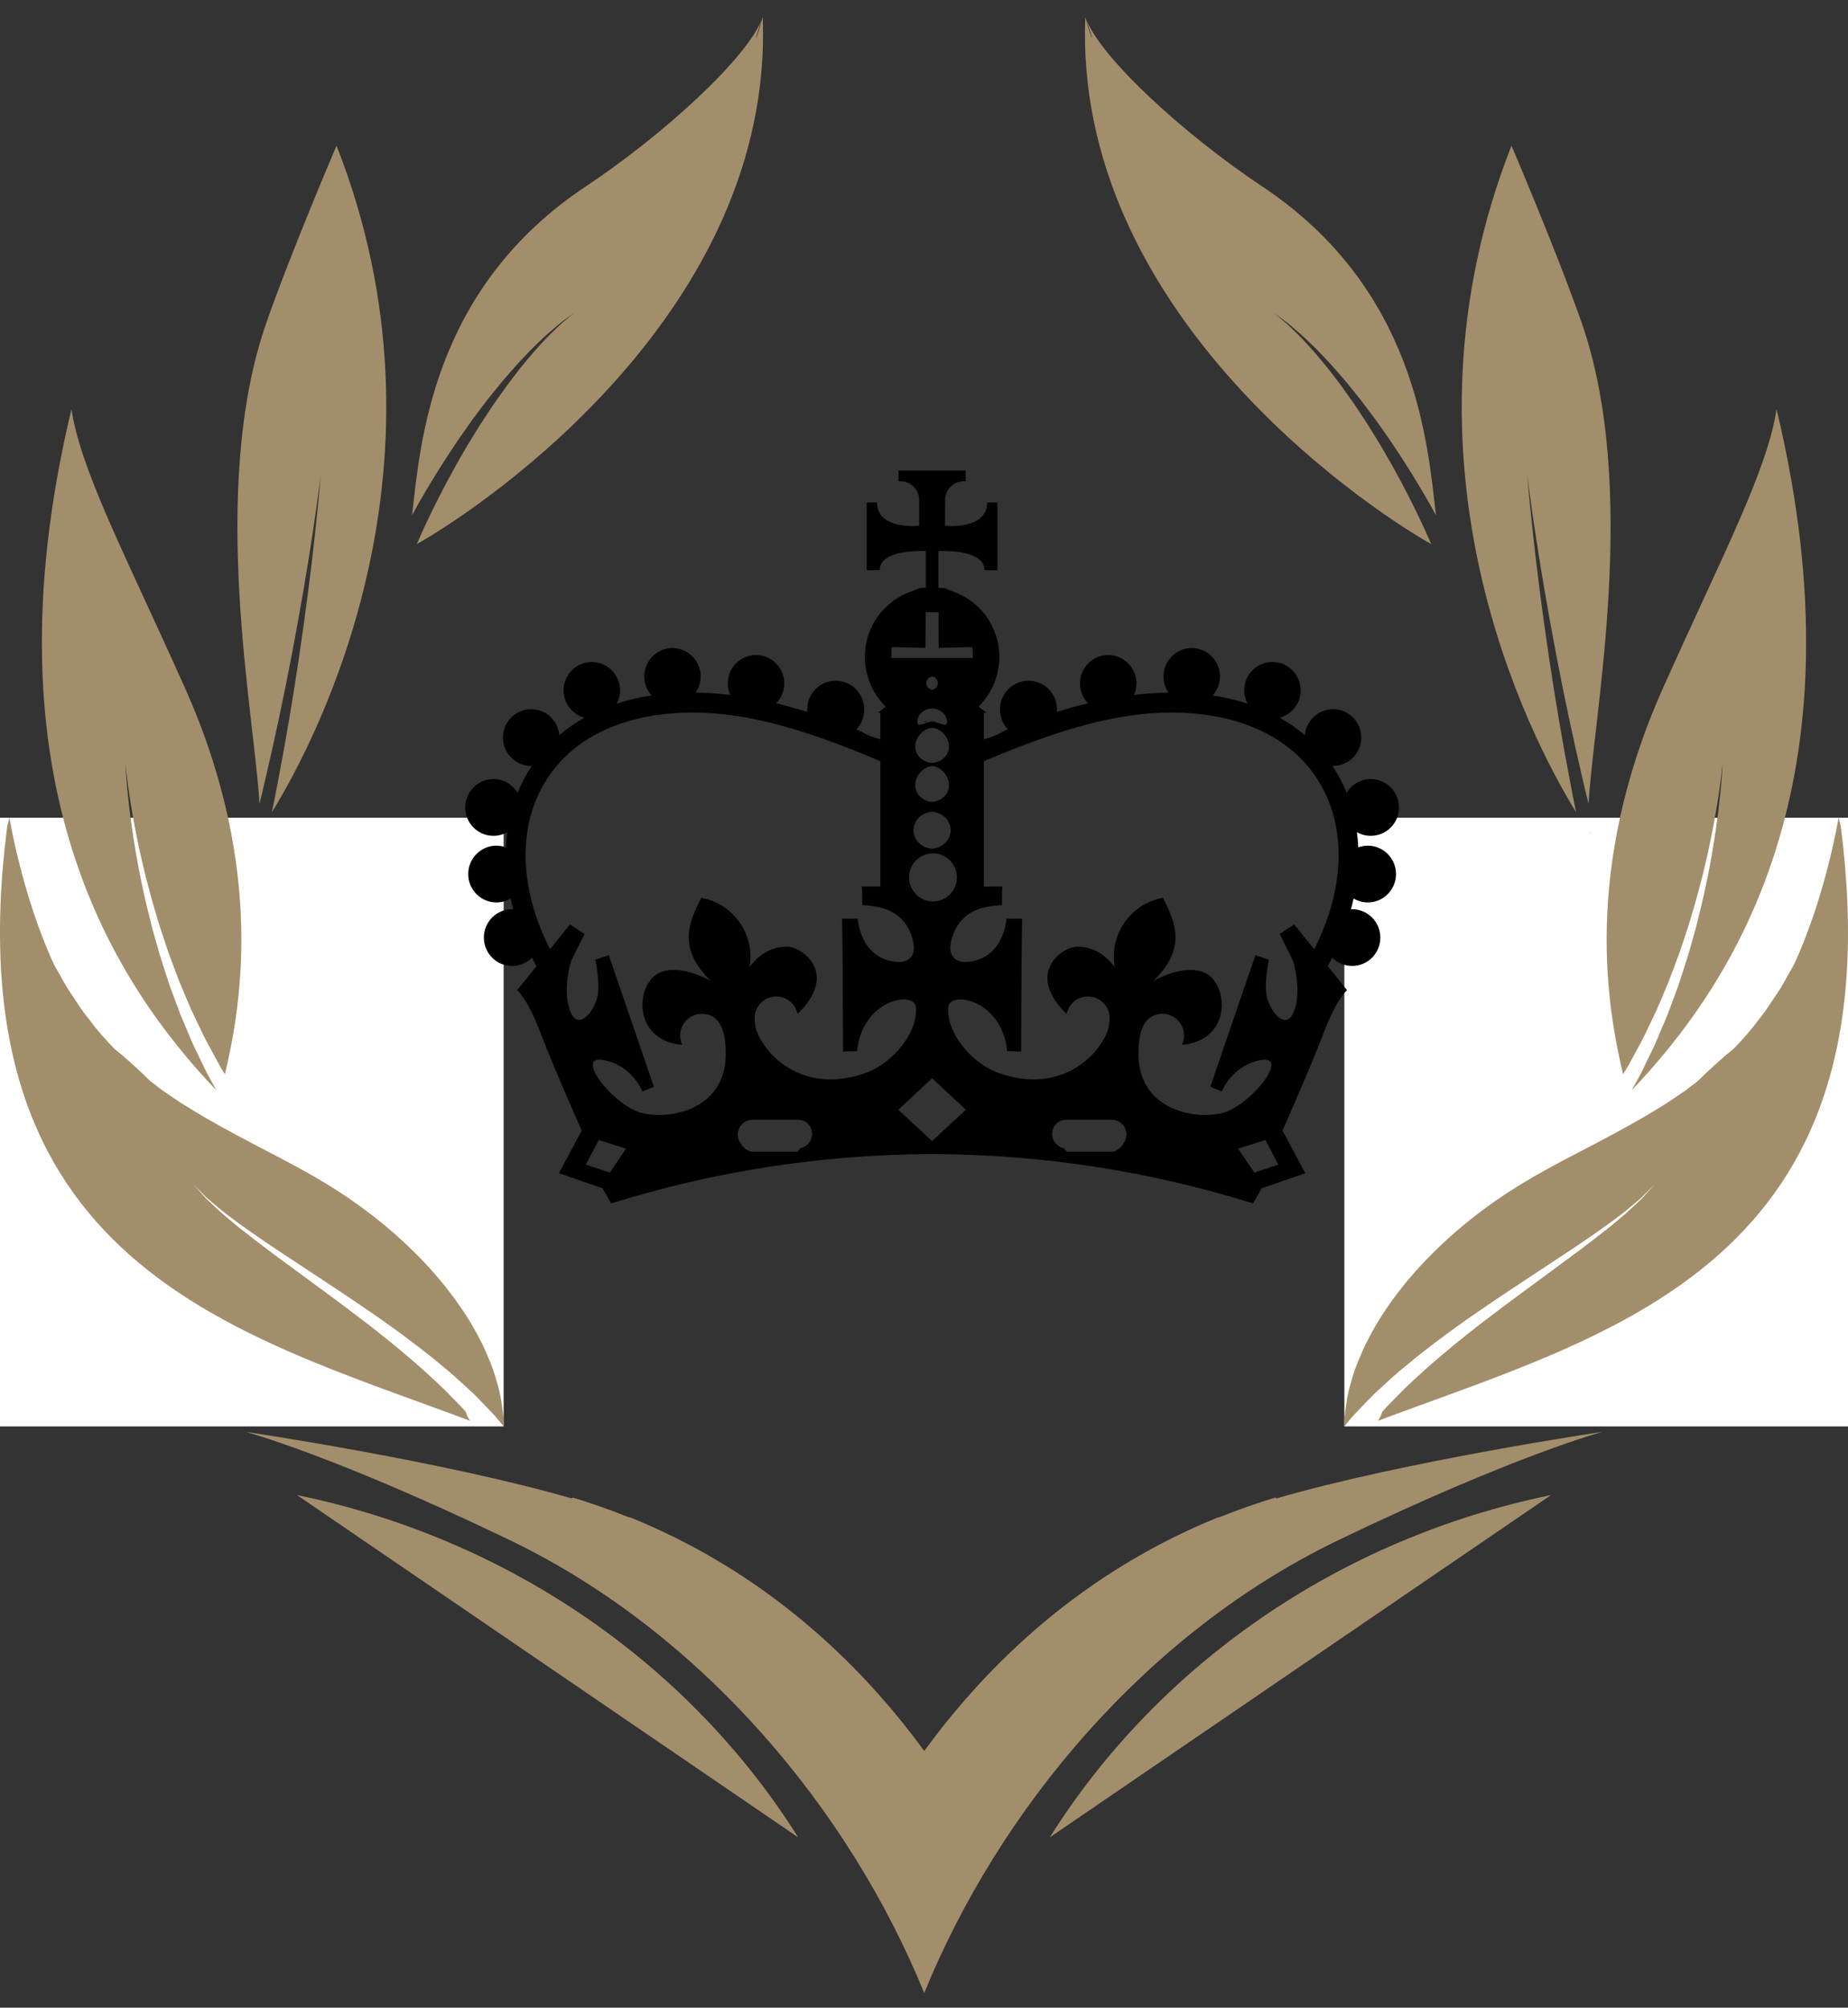 <svg width="58" height="63" viewBox="0 0 58 63" fill="none" xmlns="http://www.w3.org/2000/svg">
<rect x="0" y="0" width="58" height="63" fill="#333333" stroke="none"/>
<path fill-rule="evenodd" clip-rule="evenodd" d="M29.007 22.638V22.66C29.066 22.648 29.127 22.638 29.19 22.638H29.007Z" fill="black"/>
<path fill-rule="evenodd" clip-rule="evenodd" d="M8.13 26.124L8.103 26.118C8.097 26.136 8.094 26.159 8.088 26.175C8.094 26.17 8.11 26.151 8.13 26.124Z" fill="black"/>
<path d="M58 25.661V44.761H42.193V25.661H58Z" fill="white"/>
<path fill-rule="evenodd" clip-rule="evenodd" d="M57.774 25.935L57.704 25.661C57.704 25.661 57.309 28.096 56.307 30.264C56.232 30.397 56.156 30.532 56.077 30.671C55.991 30.817 55.917 30.971 55.815 31.114C55.617 31.403 55.438 31.707 55.207 31.983C54.967 32.311 54.696 32.618 54.41 32.911C54.08 33.172 53.696 33.521 53.28 33.928C53.152 34.025 53.025 34.121 52.902 34.217L52.457 34.52C52.314 34.622 52.149 34.711 52.001 34.809C51.387 35.185 50.745 35.531 50.097 35.873C49.446 36.213 48.783 36.551 48.156 36.912C47.605 37.229 47.057 37.583 46.546 37.965C46.027 38.352 45.541 38.763 45.084 39.208C44.175 40.088 43.423 41.079 42.941 42.026C42.911 42.084 42.881 42.141 42.852 42.198C42.825 42.258 42.798 42.318 42.771 42.377C42.719 42.494 42.671 42.608 42.626 42.718C42.533 42.933 42.465 43.16 42.406 43.363C42.282 43.762 42.237 44.141 42.205 44.425C42.195 44.549 42.192 44.66 42.193 44.761C42.274 44.663 42.359 44.559 42.449 44.449C42.552 44.341 42.66 44.228 42.773 44.109C42.887 43.993 43.002 43.868 43.127 43.745C43.256 43.627 43.389 43.505 43.526 43.379C43.794 43.122 44.101 42.882 44.41 42.623C44.722 42.371 45.054 42.121 45.391 41.869C45.733 41.624 46.076 41.371 46.43 41.133C47.833 40.166 49.275 39.271 50.309 38.53C50.572 38.351 50.797 38.166 51.005 38.013C51.206 37.851 51.374 37.701 51.517 37.582C51.78 37.322 51.928 37.167 51.928 37.167C51.928 37.167 51.789 37.328 51.537 37.603C51.401 37.73 51.24 37.889 51.046 38.062C50.846 38.226 50.628 38.425 50.374 38.618C49.375 39.413 47.977 40.385 46.633 41.416C46.294 41.67 45.968 41.938 45.642 42.197C45.323 42.463 45.01 42.725 44.716 42.988C44.428 43.257 44.139 43.506 43.893 43.768C43.767 43.896 43.644 44.021 43.526 44.141C43.475 44.196 43.427 44.251 43.38 44.306C43.362 44.384 43.319 44.479 43.245 44.586C50.615 41.82 59.539 39.683 57.774 25.935Z" fill="#A38E6B"/>
<path fill-rule="evenodd" clip-rule="evenodd" d="M50.94 33.71C50.99 33.63 51.043 33.543 51.1 33.45C51.199 33.267 51.31 33.061 51.432 32.836C51.558 32.614 51.678 32.361 51.803 32.094C51.867 31.96 51.932 31.823 51.999 31.683C52.06 31.54 52.122 31.393 52.185 31.245C52.248 31.096 52.312 30.944 52.376 30.791C52.435 30.635 52.494 30.477 52.554 30.319C52.613 30.159 52.673 29.998 52.732 29.837C52.786 29.674 52.841 29.51 52.895 29.346C53.009 29.019 53.101 28.685 53.198 28.358C53.295 28.032 53.372 27.705 53.456 27.391C53.527 27.074 53.605 26.77 53.663 26.477C53.724 26.185 53.779 25.909 53.823 25.652C54.009 24.627 54.066 23.933 54.066 23.933C54.066 23.933 54.041 24.629 53.902 25.665C53.87 25.924 53.827 26.203 53.779 26.499C53.735 26.795 53.671 27.105 53.614 27.426C53.544 27.745 53.482 28.078 53.399 28.411C53.316 28.745 53.239 29.085 53.14 29.42C53.092 29.588 53.045 29.757 52.998 29.924C52.945 30.09 52.892 30.255 52.84 30.419C52.787 30.583 52.734 30.745 52.682 30.906C52.624 31.064 52.566 31.221 52.51 31.375C52.452 31.529 52.396 31.68 52.341 31.828C52.28 31.974 52.22 32.117 52.161 32.256C52.046 32.534 51.936 32.797 51.816 33.034C51.7 33.273 51.594 33.492 51.501 33.686C51.398 33.871 51.309 34.032 51.236 34.166C51.226 34.183 51.217 34.199 51.208 34.216C54.359 30.906 58.579 24.608 55.758 12.842C55.464 14.764 54.097 17.346 52.211 21.552C49.609 27.353 50.487 31.766 50.94 33.71Z" fill="#A38E6B"/>
<path fill-rule="evenodd" clip-rule="evenodd" d="M49.93 26.175C49.924 26.159 49.921 26.136 49.915 26.118L49.888 26.124C49.908 26.151 49.924 26.17 49.93 26.175Z" fill="#CEBE8A"/>
<path fill-rule="evenodd" clip-rule="evenodd" d="M49.26 24.437C49.058 23.384 48.814 21.978 48.606 20.567C48.397 19.156 48.218 17.741 48.105 16.678C47.989 15.615 47.934 14.905 47.934 14.905C47.934 14.905 48.018 15.613 48.178 16.669C48.335 17.725 48.572 19.129 48.839 20.527C49.104 21.925 49.406 23.316 49.649 24.352C49.725 24.686 49.796 24.978 49.858 25.229C49.994 22.539 51.471 15.369 49.637 10.118C48.872 7.926 47.438 4.57 47.438 4.57C47.442 4.502 47.439 4.54 47.437 4.574C43.544 14.479 47.983 23.084 49.465 25.485C49.408 25.204 49.337 24.85 49.26 24.437Z" fill="#A38E6B"/>
<path fill-rule="evenodd" clip-rule="evenodd" d="M44.919 17.075C44.897 17.025 44.877 16.977 44.854 16.927C44.736 16.647 44.593 16.361 44.453 16.061C44.306 15.765 44.154 15.458 43.99 15.151C43.825 14.845 43.657 14.534 43.476 14.229C43.303 13.921 43.111 13.624 42.929 13.326C42.736 13.037 42.555 12.744 42.359 12.477C42.263 12.342 42.168 12.209 42.075 12.079C41.978 11.952 41.883 11.828 41.791 11.707C41.608 11.463 41.415 11.25 41.248 11.043C41.067 10.849 40.907 10.664 40.753 10.512C40.597 10.364 40.466 10.228 40.349 10.126C40.111 9.925 39.976 9.811 39.976 9.811C39.976 9.811 40.118 9.917 40.368 10.102C40.492 10.197 40.632 10.325 40.798 10.465C40.962 10.607 41.134 10.782 41.328 10.967C41.509 11.163 41.718 11.367 41.917 11.601C42.018 11.717 42.121 11.836 42.227 11.957C42.329 12.083 42.433 12.211 42.538 12.341C42.753 12.599 42.953 12.882 43.167 13.162C43.262 13.296 43.358 13.431 43.454 13.567C43.564 13.722 43.673 13.879 43.777 14.04C43.922 14.253 44.061 14.471 44.197 14.688C44.25 14.772 44.303 14.856 44.355 14.94C44.541 15.24 44.715 15.541 44.883 15.833C44.945 15.948 45.008 16.06 45.069 16.172C44.802 13.896 44.454 9.064 39.611 5.848C37.272 4.294 34.537 1.845 34.061 0.542C34.289 1.364 34.394 1.455 34.061 0.542C33.709 9.679 42.663 15.796 44.919 17.075Z" fill="#A38E6B"/>
<path fill-rule="evenodd" clip-rule="evenodd" d="M32.947 57.657L48.68 46.915C42 48.286 36.343 52.258 32.947 57.657Z" fill="#A38E6B"/>
<path fill-rule="evenodd" clip-rule="evenodd" d="M40.028 46.992C39.44 47.171 38.858 47.376 38.295 47.602C38.281 47.608 38.255 47.614 38.241 47.619L38.22 47.619C34.449 49.148 31.365 51.715 29.007 54.946C26.649 51.715 23.558 49.148 19.787 47.619L19.763 47.619C19.749 47.614 19.721 47.608 19.707 47.602C19.143 47.376 18.561 47.171 17.973 46.992C17.965 47.002 17.953 47.011 17.944 47.021C13.872 45.842 7.709 44.931 7.709 44.931C7.709 44.931 10.489 45.671 16.076 48.366C22.025 51.255 26.649 56.756 29.007 62.542C31.365 56.756 35.982 51.255 41.931 48.366C47.518 45.671 50.292 44.931 50.292 44.931C50.292 44.931 44.129 45.842 40.056 47.021C40.048 47.011 40.036 47.002 40.028 46.992Z" fill="#A38E6B"/>
<path d="M2.86534e-05 44.761V25.661H15.807V44.761H2.86534e-05Z" fill="white"/>
<path fill-rule="evenodd" clip-rule="evenodd" d="M14.62 44.306C14.573 44.252 14.525 44.196 14.474 44.141C14.356 44.021 14.233 43.896 14.107 43.768C13.861 43.506 13.572 43.257 13.284 42.988C12.991 42.725 12.677 42.463 12.358 42.197C12.032 41.938 11.706 41.67 11.367 41.416C10.023 40.385 8.625 39.414 7.626 38.618C7.372 38.425 7.154 38.226 6.954 38.062C6.76 37.89 6.599 37.73 6.463 37.603C6.211 37.328 6.072 37.167 6.072 37.167C6.072 37.167 6.22 37.322 6.483 37.582C6.626 37.701 6.794 37.851 6.995 38.013C7.203 38.166 7.428 38.351 7.691 38.53C8.725 39.271 10.167 40.166 11.57 41.133C11.924 41.371 12.267 41.624 12.609 41.869C12.946 42.121 13.277 42.371 13.591 42.623C13.899 42.882 14.206 43.122 14.474 43.379C14.611 43.505 14.744 43.627 14.873 43.745C14.998 43.868 15.113 43.993 15.227 44.109C15.34 44.228 15.448 44.341 15.551 44.449C15.641 44.559 15.726 44.662 15.807 44.761C15.808 44.66 15.805 44.55 15.795 44.425C15.762 44.141 15.718 43.762 15.594 43.363C15.535 43.16 15.467 42.933 15.374 42.718C15.329 42.608 15.281 42.494 15.229 42.376C15.202 42.318 15.175 42.258 15.148 42.198C15.119 42.141 15.089 42.084 15.059 42.026C14.577 41.08 13.825 40.088 12.916 39.208C12.46 38.763 11.973 38.352 11.454 37.965C10.943 37.583 10.395 37.229 9.844 36.912C9.217 36.551 8.554 36.213 7.903 35.873C7.255 35.531 6.613 35.185 5.999 34.808C5.851 34.711 5.686 34.622 5.543 34.52L5.098 34.217C4.975 34.12 4.848 34.025 4.72 33.928C4.304 33.521 3.921 33.172 3.59 32.911C3.304 32.618 3.033 32.311 2.793 31.983C2.562 31.707 2.383 31.403 2.186 31.114C2.083 30.971 2.009 30.817 1.923 30.671C1.844 30.532 1.768 30.397 1.693 30.264C0.691 28.096 0.297 25.661 0.297 25.661L0.226 25.935C-1.539 39.683 7.385 41.82 14.755 44.586C14.681 44.479 14.638 44.384 14.62 44.306Z" fill="#A38E6B"/>
<path fill-rule="evenodd" clip-rule="evenodd" d="M6.764 34.166C6.691 34.032 6.602 33.871 6.5 33.686C6.406 33.492 6.3 33.273 6.184 33.034C6.064 32.797 5.954 32.534 5.839 32.256C5.78 32.117 5.72 31.974 5.659 31.828C5.604 31.68 5.548 31.529 5.49 31.375C5.434 31.221 5.376 31.064 5.318 30.906C5.266 30.745 5.213 30.583 5.16 30.419C5.108 30.255 5.055 30.09 5.002 29.924C4.955 29.757 4.908 29.588 4.86 29.42C4.761 29.085 4.684 28.745 4.601 28.411C4.518 28.078 4.456 27.745 4.386 27.426C4.329 27.105 4.265 26.795 4.221 26.499C4.173 26.203 4.13 25.924 4.098 25.665C3.959 24.629 3.934 23.933 3.934 23.933C3.934 23.933 3.991 24.627 4.177 25.652C4.221 25.909 4.276 26.185 4.337 26.477C4.395 26.77 4.473 27.074 4.544 27.391C4.628 27.705 4.705 28.032 4.802 28.358C4.899 28.685 4.991 29.019 5.105 29.346C5.159 29.51 5.214 29.674 5.268 29.837C5.327 29.998 5.387 30.159 5.446 30.319C5.506 30.477 5.565 30.635 5.624 30.791C5.689 30.944 5.752 31.096 5.815 31.245C5.878 31.393 5.94 31.54 6.001 31.683C6.068 31.823 6.133 31.96 6.197 32.094C6.322 32.361 6.442 32.614 6.568 32.836C6.69 33.061 6.801 33.267 6.9 33.45C6.957 33.543 7.01 33.63 7.06 33.71C7.513 31.766 8.391 27.353 5.789 21.552C3.903 17.346 2.536 14.764 2.243 12.842C-0.579 24.608 3.641 30.906 6.792 34.216C6.783 34.199 6.774 34.183 6.764 34.166Z" fill="#A38E6B"/>
<path fill-rule="evenodd" clip-rule="evenodd" d="M8.351 24.352C8.594 23.316 8.896 21.925 9.161 20.527C9.429 19.129 9.665 17.725 9.822 16.669C9.982 15.612 10.066 14.905 10.066 14.905C10.066 14.905 10.011 15.615 9.895 16.678C9.782 17.741 9.603 19.156 9.394 20.567C9.186 21.978 8.942 23.384 8.74 24.437C8.663 24.85 8.592 25.204 8.535 25.485C10.017 23.085 14.456 14.479 10.563 4.574C10.561 4.54 10.558 4.502 10.562 4.57C10.562 4.57 9.128 7.926 8.363 10.118C6.529 15.369 8.006 22.539 8.143 25.229C8.204 24.978 8.275 24.686 8.351 24.352Z" fill="#A38E6B"/>
<path fill-rule="evenodd" clip-rule="evenodd" d="M13.645 14.94C13.697 14.856 13.75 14.772 13.803 14.688C13.939 14.471 14.078 14.253 14.223 14.04C14.327 13.879 14.436 13.722 14.546 13.567C14.642 13.431 14.739 13.296 14.832 13.162C15.046 12.881 15.247 12.599 15.462 12.341C15.567 12.211 15.671 12.083 15.773 11.957C15.879 11.836 15.982 11.717 16.083 11.601C16.282 11.367 16.491 11.164 16.672 10.967C16.866 10.782 17.038 10.607 17.202 10.464C17.368 10.325 17.508 10.197 17.632 10.102C17.881 9.917 18.024 9.811 18.024 9.811C18.024 9.811 17.889 9.925 17.651 10.126C17.534 10.228 17.403 10.364 17.247 10.512C17.093 10.664 16.933 10.849 16.753 11.043C16.585 11.25 16.392 11.463 16.209 11.707C16.117 11.828 16.022 11.952 15.925 12.079C15.832 12.209 15.737 12.342 15.641 12.477C15.445 12.744 15.264 13.037 15.071 13.326C14.889 13.624 14.697 13.921 14.524 14.229C14.343 14.534 14.175 14.845 14.01 15.151C13.846 15.458 13.694 15.765 13.547 16.061C13.407 16.361 13.264 16.647 13.146 16.927C13.123 16.977 13.103 17.025 13.081 17.075C15.337 15.796 24.291 9.679 23.939 0.542C23.606 1.455 23.711 1.364 23.939 0.542C23.463 1.844 20.728 4.295 18.389 5.848C13.546 9.064 13.198 13.896 12.931 16.172C12.992 16.06 13.055 15.948 13.117 15.833C13.286 15.541 13.459 15.24 13.645 14.94Z" fill="#A38E6B"/>
<path fill-rule="evenodd" clip-rule="evenodd" d="M9.32 46.915L25.052 57.657C21.657 52.258 16 48.286 9.32 46.915Z" fill="#A38E6B"/>
<path fill-rule="evenodd" clip-rule="evenodd" d="M29.294 22.638H29.203V22.66C29.233 22.654 29.263 22.648 29.294 22.645V22.638Z" fill="black"/>
<path fill-rule="evenodd" clip-rule="evenodd" d="M41.246 29.789L40.619 29.01L40.162 29.307L40.58 30.143C40.58 30.143 40.897 31.138 40.58 31.807C40.362 32.265 39.935 31.861 39.775 31.342C39.646 30.924 39.825 30.116 39.825 30.116L39.401 29.975L37.987 34.102L38.345 34.25C38.345 34.25 38.662 33.433 39.566 33.265C40.533 33.087 39.202 34.76 38.315 34.939C37.312 35.142 35.764 34.725 35.733 33.135C35.712 32.12 36.046 31.894 36.331 31.829C36.379 31.819 36.429 31.812 36.481 31.812C36.599 31.812 36.709 31.842 36.806 31.895C37.018 32.011 37.162 32.237 37.162 32.497C37.162 32.601 37.138 32.699 37.097 32.787C38.185 32.693 38.475 31.814 38.296 31.165C38.209 30.848 38.011 30.585 37.739 30.496C37.616 30.456 37.22 30.337 36.522 30.627C36.423 30.668 36.319 30.717 36.209 30.775C37.234 29.766 36.91 28.972 36.498 28.175C36.221 28.223 35.965 28.333 35.745 28.49C35.268 28.83 34.956 29.389 34.956 30.021C34.956 30.13 34.966 30.237 34.984 30.341C34.713 29.998 34.362 29.707 33.795 29.707C33.691 29.707 33.548 29.751 33.406 29.834C32.93 30.114 32.465 30.837 33.477 31.817C33.541 31.504 33.815 31.269 34.145 31.269C34.521 31.269 34.829 31.576 34.826 31.954C34.822 32.329 34.673 32.583 34.501 32.829C34.107 33.39 33.042 34.277 31.327 33.665C30.508 33.372 29.691 32.414 29.763 31.602C29.809 31.083 31.446 31.351 31.61 32.982C31.801 32.987 31.848 32.998 32.049 32.996C32.054 32.048 32.056 29.951 32.079 28.829C31.935 28.829 31.755 28.827 31.591 28.827C31.495 29.634 31.069 30.007 30.665 30.127C29.989 30.327 29.735 29.998 29.851 29.532C30.003 28.919 30.369 28.637 30.762 28.513C31.108 28.404 31.449 28.404 31.449 28.404V27.949C31.449 27.949 31.474 27.82 31.453 27.82H30.878V23.887C33.447 22.797 35.331 22.285 37.154 22.368C38.744 22.44 40.075 22.974 40.932 23.913C42.258 25.366 42.367 27.587 41.246 29.789ZM39.368 36.796L38.861 36.044L39.715 35.774L40.122 36.545L39.368 36.796ZM35.25 35.894C35.239 35.907 35.228 35.945 35.216 35.957C35.132 36.04 35.017 36.141 34.891 36.141H33.482C33.466 36.141 33.45 36.091 33.435 36.089C33.419 36.087 33.404 36.035 33.389 36.032C33.359 36.026 33.33 36.017 33.302 36.005C33.275 35.993 33.248 35.979 33.224 35.962C33.187 35.937 33.154 35.906 33.125 35.872C33.106 35.849 33.09 35.824 33.075 35.798C33.054 35.758 33.038 35.715 33.029 35.67C33.023 35.64 33.019 35.612 33.019 35.58C33.019 35.525 33.029 35.475 33.047 35.426C33.076 35.345 33.128 35.28 33.194 35.227C33.273 35.163 33.373 35.137 33.482 35.137H34.891C35.145 35.137 35.354 35.346 35.354 35.602C35.354 35.712 35.315 35.814 35.25 35.894ZM29.254 35.808L28.194 34.824L29.254 33.835L30.314 34.824L29.254 35.808ZM27.181 33.665C25.467 34.277 24.402 33.39 24.008 32.829C23.835 32.583 23.686 32.329 23.683 31.954C23.68 31.576 23.988 31.269 24.364 31.269C24.694 31.269 24.968 31.504 25.031 31.817C26.044 30.837 25.578 30.114 25.102 29.834C24.961 29.751 24.818 29.707 24.713 29.707C24.147 29.707 23.796 29.998 23.525 30.341C23.543 30.237 23.553 30.13 23.553 30.021C23.553 29.389 23.241 28.83 22.764 28.49C22.544 28.333 22.288 28.223 22.011 28.175C21.599 28.972 21.275 29.766 22.3 30.775C22.189 30.717 22.085 30.668 21.987 30.627C21.289 30.337 20.893 30.456 20.77 30.496C20.497 30.585 20.299 30.848 20.212 31.165C20.034 31.814 20.324 32.693 21.411 32.787C21.37 32.699 21.347 32.601 21.347 32.497C21.347 32.237 21.491 32.011 21.703 31.895C21.8 31.842 21.91 31.812 22.028 31.812C22.079 31.812 22.13 31.819 22.178 31.829C22.462 31.894 22.796 32.12 22.776 33.135C22.745 34.725 21.197 35.142 20.194 34.939C19.306 34.76 17.976 33.087 18.943 33.265C19.846 33.433 20.163 34.25 20.163 34.25L20.522 34.102L19.108 29.975L18.684 30.116C18.684 30.116 18.863 30.924 18.734 31.342C18.574 31.861 18.147 32.265 17.929 31.807C17.612 31.138 17.929 30.143 17.929 30.143L18.346 29.307L17.89 29.01L17.263 29.789C16.142 27.587 16.25 25.366 17.577 23.913C18.433 22.974 19.765 22.44 21.355 22.368C23.177 22.285 25.062 22.797 27.63 23.887V27.82H27.056C27.035 27.82 27.06 27.949 27.06 27.949V28.404C27.06 28.404 27.401 28.404 27.747 28.513C28.14 28.637 28.506 28.919 28.658 29.532C28.773 29.998 28.519 30.327 27.844 30.127C27.44 30.007 27.014 29.634 26.917 28.827C26.754 28.827 26.574 28.829 26.43 28.829C26.452 29.951 26.454 32.048 26.459 32.996C26.66 32.998 26.707 32.987 26.899 32.982C27.062 31.351 28.7 31.083 28.746 31.602C28.818 32.414 28.001 33.372 27.181 33.665ZM25.48 35.67C25.471 35.715 25.455 35.758 25.433 35.798C25.419 35.824 25.402 35.849 25.384 35.872C25.355 35.906 25.322 35.937 25.285 35.962C25.26 35.979 25.234 35.993 25.206 36.005C25.179 36.017 25.15 36.026 25.12 36.032C25.105 36.035 25.09 36.087 25.074 36.089C25.058 36.091 25.043 36.141 25.027 36.141H23.617C23.491 36.141 23.377 36.04 23.293 35.957C23.281 35.945 23.27 35.907 23.259 35.894C23.194 35.814 23.155 35.712 23.155 35.602C23.155 35.346 23.363 35.137 23.617 35.137H25.027C25.136 35.137 25.236 35.163 25.315 35.227C25.381 35.28 25.433 35.345 25.462 35.426C25.48 35.475 25.489 35.525 25.489 35.58C25.489 35.612 25.486 35.64 25.48 35.67ZM19.141 36.796L18.386 36.545L18.794 35.774L19.648 36.044L19.141 36.796ZM29.254 25.473C29.581 25.5 29.837 25.741 29.837 26.054C29.837 26.366 29.581 26.608 29.254 26.634C28.928 26.608 28.671 26.366 28.671 26.054C28.671 25.741 28.928 25.5 29.254 25.473ZM29.254 24.036C29.551 24.069 29.784 24.353 29.784 24.638C29.784 24.923 29.551 25.139 29.254 25.165C28.958 25.139 28.725 24.923 28.725 24.638C28.725 24.353 28.958 24.069 29.254 24.036ZM29.248 22.839C29.25 22.839 29.252 22.837 29.254 22.836C29.256 22.837 29.258 22.839 29.26 22.839C29.515 22.864 29.722 23.084 29.772 23.316C29.78 23.352 29.784 23.382 29.784 23.42C29.784 23.704 29.551 23.922 29.254 23.943C28.958 23.922 28.725 23.704 28.725 23.42C28.725 23.382 28.729 23.352 28.737 23.316C28.787 23.084 28.993 22.864 29.248 22.839ZM29.254 22.229C29.516 22.249 29.72 22.412 29.72 22.663C29.72 22.729 29.706 22.716 29.68 22.734C29.667 22.744 29.651 22.744 29.631 22.745C29.625 22.745 29.619 22.736 29.612 22.735C29.538 22.73 29.452 22.675 29.309 22.651V22.657C29.293 22.657 29.273 22.657 29.255 22.657C29.255 22.657 29.256 22.656 29.255 22.657C29.255 22.656 29.254 22.656 29.253 22.656C29.235 22.657 29.216 22.657 29.2 22.657V22.651C29.057 22.675 28.971 22.73 28.897 22.735C28.89 22.736 28.884 22.745 28.877 22.745C28.858 22.744 28.842 22.744 28.828 22.734C28.803 22.716 28.789 22.729 28.789 22.663C28.789 22.412 28.993 22.249 29.254 22.229ZM29.254 21.227C29.358 21.249 29.435 21.332 29.435 21.436C29.435 21.541 29.358 21.623 29.254 21.645C29.15 21.623 29.073 21.541 29.073 21.436C29.073 21.332 29.151 21.249 29.254 21.227ZM28.531 27.533C28.531 27.125 28.853 26.795 29.255 26.78C29.264 26.779 29.271 26.777 29.28 26.777C29.695 26.777 30.032 27.116 30.032 27.533C30.032 27.951 29.695 28.29 29.28 28.29C29.271 28.29 29.264 28.288 29.255 28.287C28.853 28.272 28.531 27.942 28.531 27.533ZM27.987 20.308L29.048 20.33L29.053 19.212H29.456L29.46 20.33L30.521 20.308C30.521 20.308 30.528 20.504 30.534 20.647H27.975C27.981 20.504 27.987 20.308 27.987 20.308ZM42.928 26.537C42.823 26.537 42.722 26.557 42.629 26.591C42.622 26.429 42.608 26.27 42.587 26.114C42.716 26.187 42.864 26.229 43.022 26.229C43.511 26.229 43.908 25.83 43.908 25.339C43.908 24.847 43.511 24.448 43.022 24.448C42.701 24.448 42.421 24.621 42.265 24.878C42.145 24.581 41.996 24.299 41.819 24.035C41.825 24.035 41.831 24.036 41.838 24.036C42.326 24.036 42.724 23.636 42.724 23.145C42.724 22.654 42.326 22.254 41.838 22.254C41.375 22.254 40.994 22.614 40.956 23.069C40.714 22.864 40.45 22.681 40.167 22.522C40.543 22.419 40.821 22.074 40.821 21.663C40.821 21.172 40.423 20.773 39.935 20.773C39.446 20.773 39.049 21.172 39.049 21.663C39.049 21.814 39.087 21.956 39.152 22.08C38.808 21.967 38.443 21.881 38.059 21.823C38.201 21.665 38.289 21.456 38.289 21.227C38.289 20.736 37.892 20.336 37.403 20.336C36.915 20.336 36.517 20.736 36.517 21.227C36.517 21.415 36.576 21.589 36.675 21.733C36.322 21.738 35.96 21.763 35.59 21.808C35.639 21.697 35.667 21.575 35.667 21.445C35.667 20.954 35.27 20.555 34.781 20.555C34.293 20.555 33.895 20.954 33.895 21.445C33.895 21.688 33.992 21.909 34.149 22.069C33.828 22.146 33.501 22.237 33.17 22.34C33.173 22.311 33.172 22.281 33.172 22.251C33.172 21.76 32.77 21.361 32.282 21.361C31.793 21.361 31.386 21.76 31.386 22.251C31.386 22.5 31.469 22.724 31.633 22.886C31.396 22.984 31.306 23.087 30.878 23.197V22.369H30.96L30.741 22.199C30.741 22.199 30.731 22.224 30.73 22.156C30.738 22.149 30.743 22.141 30.75 22.133C31.133 21.739 31.365 21.201 31.365 20.607C31.365 20.143 31.215 19.714 30.97 19.36C30.841 19.174 30.671 19.009 30.493 18.872C30.3 18.724 30.057 18.607 29.822 18.529C29.805 18.515 29.739 18.501 29.724 18.487C29.669 18.47 29.737 18.455 29.452 18.442V17.293C29.452 17.293 30.898 17.208 30.898 17.888C31.009 17.893 31.306 17.893 31.306 17.893V15.769C31.306 15.769 31.134 15.767 30.983 15.769C30.983 16.631 29.679 16.511 29.661 16.492C29.661 16.492 29.662 15.699 29.662 15.683C29.662 15.363 29.925 15.102 30.244 15.102C30.262 15.102 30.308 15.104 30.308 15.105V14.765H28.201V15.105C28.201 15.104 28.246 15.102 28.265 15.102C28.584 15.102 28.847 15.363 28.847 15.683C28.847 15.699 28.848 16.492 28.848 16.492C28.83 16.511 27.526 16.631 27.526 15.769C27.374 15.767 27.202 15.769 27.202 15.769V17.893C27.202 17.893 27.5 17.893 27.611 17.888C27.611 17.208 29.057 17.293 29.057 17.293V18.442C28.772 18.455 28.84 18.47 28.785 18.487C28.77 18.501 28.703 18.515 28.687 18.529C28.452 18.607 28.208 18.724 28.016 18.872C27.838 19.009 27.668 19.174 27.539 19.36C27.294 19.714 27.144 20.143 27.144 20.607C27.144 21.201 27.376 21.739 27.758 22.133C27.766 22.141 27.771 22.149 27.779 22.156C27.778 22.224 27.768 22.199 27.768 22.199L27.549 22.369H27.63V23.197C27.202 23.087 27.113 22.984 26.876 22.886C27.04 22.724 27.122 22.5 27.122 22.251C27.122 21.76 26.715 21.361 26.227 21.361C25.739 21.361 25.337 21.76 25.337 22.251C25.337 22.281 25.335 22.311 25.338 22.34C25.008 22.237 24.68 22.146 24.36 22.069C24.517 21.909 24.614 21.688 24.614 21.445C24.614 20.954 24.216 20.555 23.728 20.555C23.239 20.555 22.842 20.954 22.842 21.445C22.842 21.575 22.87 21.697 22.919 21.808C22.549 21.763 22.187 21.738 21.834 21.733C21.933 21.589 21.991 21.415 21.991 21.227C21.991 20.736 21.594 20.336 21.106 20.336C20.617 20.336 20.22 20.736 20.22 21.227C20.22 21.456 20.307 21.665 20.449 21.823C20.066 21.881 19.701 21.967 19.356 22.08C19.422 21.956 19.46 21.814 19.46 21.663C19.46 21.172 19.062 20.773 18.574 20.773C18.085 20.773 17.688 21.172 17.688 21.663C17.688 22.074 17.966 22.419 18.342 22.522C18.058 22.681 17.795 22.864 17.553 23.069C17.515 22.614 17.134 22.254 16.671 22.254C16.183 22.254 15.785 22.654 15.785 23.145C15.785 23.636 16.183 24.036 16.671 24.036C16.677 24.036 16.684 24.035 16.69 24.035C16.513 24.299 16.364 24.581 16.244 24.878C16.088 24.621 15.807 24.448 15.487 24.448C14.998 24.448 14.601 24.847 14.601 25.339C14.601 25.83 14.998 26.229 15.487 26.229C15.645 26.229 15.793 26.187 15.921 26.114C15.901 26.27 15.887 26.429 15.88 26.591C15.786 26.557 15.686 26.537 15.581 26.537C15.092 26.537 14.695 26.937 14.695 27.428C14.695 27.919 15.092 28.319 15.581 28.319C15.743 28.319 15.895 28.273 16.026 28.196C16.051 28.308 16.078 28.421 16.108 28.533C16.096 28.532 16.084 28.531 16.072 28.531C15.584 28.531 15.186 28.931 15.186 29.422C15.186 29.913 15.584 30.313 16.072 30.313C16.316 30.313 16.536 30.213 16.697 30.053C16.741 30.142 16.788 30.23 16.837 30.319L16.231 31.073C16.231 31.073 16.544 31.305 16.976 32.438C17.407 33.571 18.257 35.477 18.257 35.477L17.542 36.815L18.913 37.289L19.179 37.764C22.365 36.768 25.749 36.226 29.254 36.214C32.76 36.226 36.143 36.768 39.33 37.764L39.596 37.289L40.967 36.815L40.252 35.477C40.252 35.477 41.101 33.571 41.533 32.438C41.964 31.305 42.278 31.073 42.278 31.073L41.672 30.319C41.721 30.23 41.767 30.142 41.812 30.053C41.973 30.213 42.193 30.313 42.436 30.313C42.925 30.313 43.322 29.913 43.322 29.422C43.322 28.931 42.925 28.531 42.436 28.531C42.424 28.531 42.413 28.532 42.4 28.533C42.431 28.421 42.458 28.308 42.482 28.196C42.614 28.273 42.766 28.319 42.928 28.319C43.417 28.319 43.814 27.919 43.814 27.428C43.814 26.937 43.417 26.537 42.928 26.537Z" fill="black"/>
<path fill-rule="evenodd" clip-rule="evenodd" d="M29.348 22.638H29.256V22.645C29.287 22.648 29.317 22.654 29.348 22.66V22.638Z" fill="black"/>
</svg>
